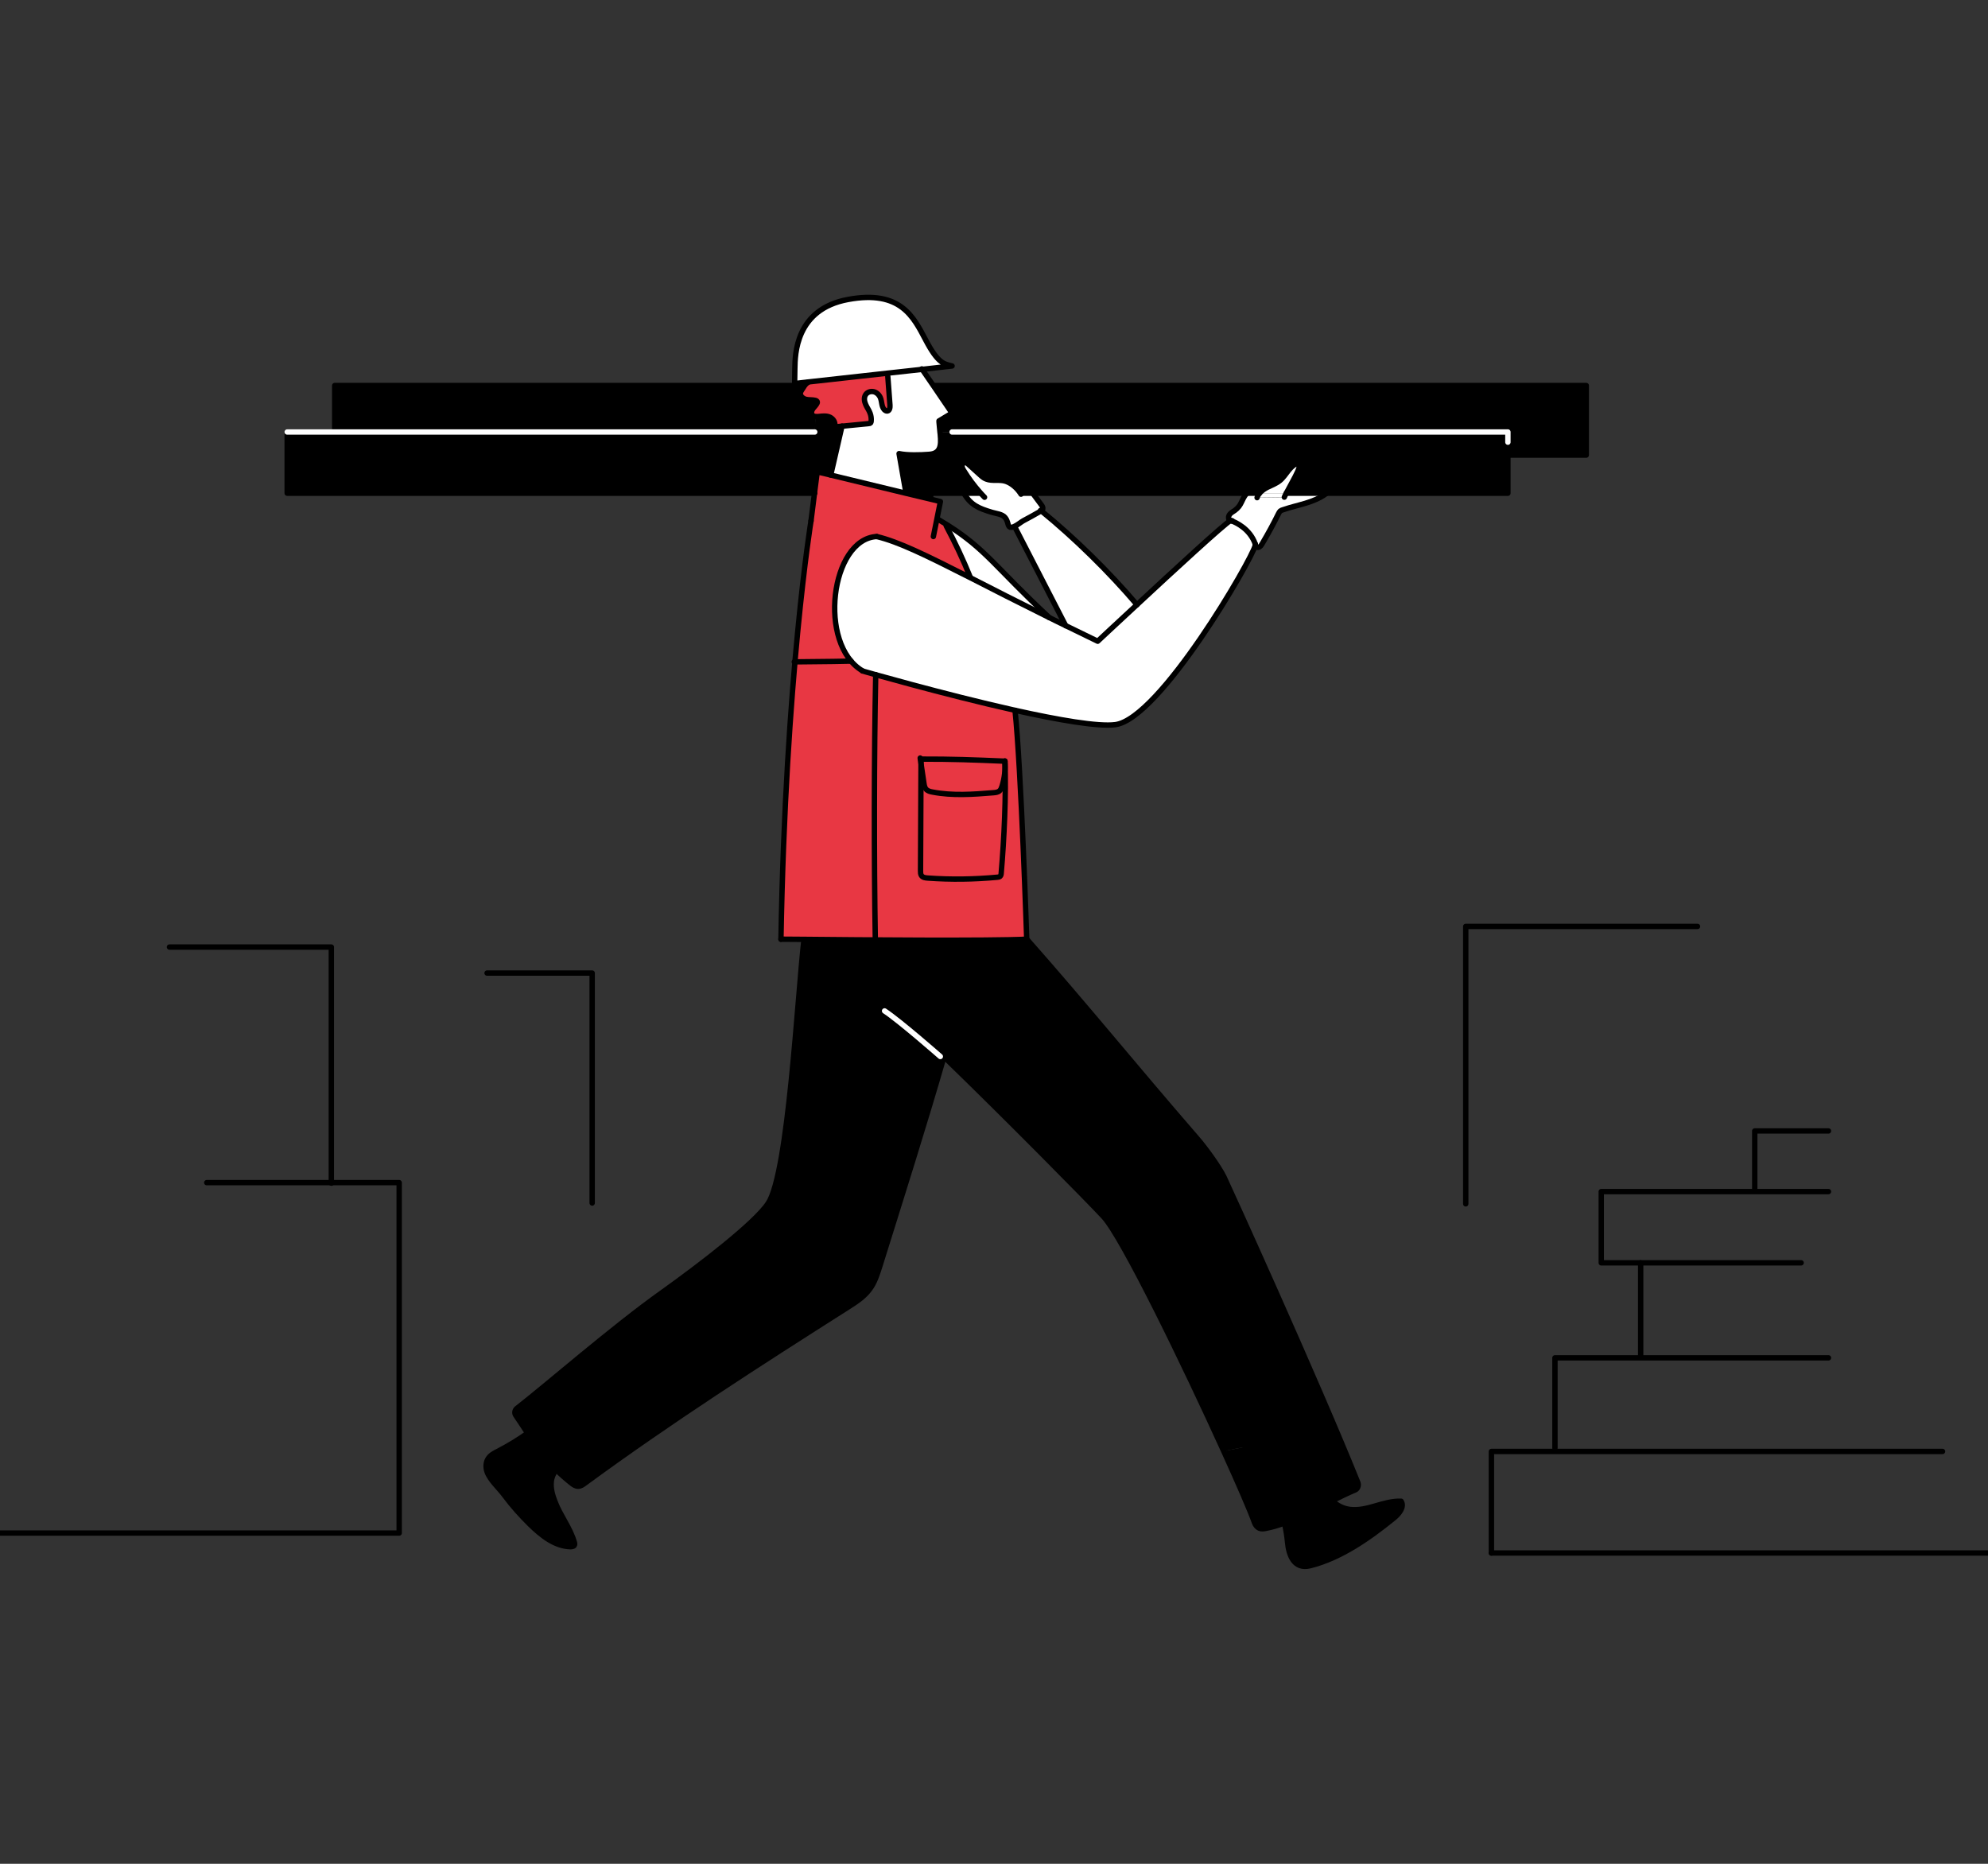 <?xml version="1.0" encoding="utf-8"?>
<!-- Generator: Adobe Illustrator 26.0.3, SVG Export Plug-In . SVG Version: 6.00 Build 0)  -->
<svg version="1.1" id="レイヤー_1" xmlns="http://www.w3.org/2000/svg" xmlns:xlink="http://www.w3.org/1999/xlink" x="0px"
	 y="0px" viewBox="0 0 240 225" style="enable-background:new 0 0 240 225;" xml:space="preserve">
<rect x="0" y="0" width="240" height="225" fill="#333333" stroke="none"/>
<style type="text/css">
	.st0{fill:#FFFFFF;}
	.st1{fill:#E83743;}
	.st2{fill:none;stroke:#000000;stroke-width:0.649;stroke-linecap:round;stroke-linejoin:round;stroke-miterlimit:10;}
	.st3{fill:none;stroke:#FFFFFF;stroke-width:0.649;stroke-linecap:round;stroke-linejoin:round;stroke-miterlimit:10;}
</style>
<g>
	<g id="XMLID_00000003812700391129091090000003851581079895971229_">
		<g>
			<path d="M191.5,46.54v8.4h-9.46v-1.57v-1.23H117.4h-2.46l-1.45,0.05c-0.04-0.46-0.14-1.37-0.12-1.38
				c0.51-0.32,1.04-0.62,1.57-0.94c-0.74-1.09-1.49-2.19-2.23-3.28l0.08-0.05H191.5z"/>
			<path d="M182.04,54.94v4.6H160.1h-4.81c0.42-0.82,1.05-1.89,1.36-2.59c0.14-0.34,0.3-0.72,0.19-1.08
				c-0.53,0.11-0.94,0.51-1.28,0.93c-0.34,0.42-0.64,0.89-1.05,1.23c-0.46,0.37-1.03,0.57-1.55,0.83c-0.33,0.18-0.67,0.41-0.9,0.69
				h-1.53h-25.85h-1.4l-0.07,0.04c-0.42-0.64-1.06-1.22-1.77-1.47c-0.78-0.27-1.62,0.01-2.39-0.28c-0.3-0.11-0.54-0.33-0.77-0.54
				c-0.45-0.41-0.9-0.81-1.35-1.22c-0.13-0.12-0.3-0.25-0.47-0.23c-0.2,0.03-0.32,0.25-0.31,0.45c0.01,0.2,0.11,0.37,0.22,0.54
				c0.57,0.93,1.23,1.81,1.95,2.62l-0.09,0.09h-1.86h-3.59l-0.19,0.78l-3.26-0.78l0.03-0.12l-0.81-4.64
				c0.99,0.22,2.61,0.16,3.61,0.09c1.36-0.09,1.5-0.99,1.36-2.4c0-0.02-0.01-0.12-0.03-0.26l1.45-0.05h2.46h64.64v1.23V54.94z"/>
			<path d="M169.14,181.23c0.43,0.68-0.23,1.51-0.85,2.01c-2.92,2.38-6.37,4.83-10.11,5.77c-1.95,0.49-2.61-1.26-2.75-2.82
				c-0.08-0.73-0.2-1.53-0.38-2.32c1.91-0.69,3.81-1.71,5.76-2.69c0.6,0.56,1.31,0.93,2.13,1.04c1.04,0.13,2.09-0.13,3.1-0.43
				C167.06,181.51,168.09,181.19,169.14,181.23z"/>
			<path d="M160.81,181.18c-1.95,0.99-3.85,2-5.76,2.69c-0.19-0.78-0.44-1.54-0.73-2.21c-1.08-2.44-2.26-4.94-3.99-7l-2.62,0.53
				c-4.68-10.31-12.19-25.82-14.51-28.31c-1.76-1.91-11.56-11.85-19.26-19.3c-2.45,8.47-5.09,16.77-7.72,25.2
				c-0.32,1.01-0.64,2.04-1.27,2.88c-0.68,0.92-1.66,1.54-2.63,2.16c-10.8,6.86-21.49,13.72-31.74,21.24
				c-0.23,0.18-0.48,0.35-0.78,0.36c-0.33,0.01-0.61-0.2-0.86-0.39c-0.68-0.54-1.27-1.06-1.81-1.6c1.04-1.53,3.15-2.93,4.09-3.99
				c0.1-0.12-3.59-4.14-4.05-3.59c-0.99,1.19-2.19,2.24-3.49,3.16c-0.45-0.68-0.92-1.39-1.43-2.15c-0.19-0.27-0.13-0.65,0.12-0.84
				c3.51-2.72,11.55-9.73,17.62-14.05c4.49-3.2,11.19-8.34,12.74-10.74c2.44-3.77,3.54-25.12,4.31-31.82v-0.01
				c6.54,0.07,22.64,0.2,26.89-0.02c7.43,8.41,12.67,14.96,20.54,24.03c0.95,1.08,2.63,3.37,3.26,4.66
				c0.49,1.01,11.15,24.45,16.16,36.89c0.05,0.14,0.08,0.32,0.03,0.47c-0.04,0.18-0.16,0.36-0.34,0.43
				C162.66,180.27,161.73,180.72,160.81,181.18z"/>
			<path class="st0" d="M148.69,62.88h-0.01c-0.07-0.03-0.11-0.04-0.11-0.04c-0.01,0-0.02,0.01-0.03,0.02
				c-0.12-0.07-0.21-0.19-0.22-0.32c-0.03-0.21,0.09-0.42,0.24-0.56s0.34-0.24,0.51-0.36c0.89-0.65,0.74-1.24,1.45-2.08h1.53
				c-0.13,0.16-0.24,0.34-0.3,0.54l3.3-0.04c0.07-0.14,0.14-0.32,0.24-0.49h4.81v0.05c-1.59,1.15-3.35,1.31-5.21,1.95
				c-0.11,0.03-0.23,0.08-0.33,0.15c-0.09,0.09-0.15,0.2-0.21,0.31c-0.6,1.23-1.26,2.43-1.96,3.61c-0.11,0.2-0.25,0.41-0.46,0.46
				c-0.18,0.04-0.38-0.1-0.39-0.25c0.01-0.03,0.01-0.07,0.01-0.09c-0.01-0.01-0.01-0.02,0-0.03
				C150.9,63.81,149.16,63.05,148.69,62.88z"/>
			<path class="st0" d="M156.84,55.86c0.11,0.36-0.04,0.74-0.19,1.08c-0.31,0.7-0.94,1.77-1.36,2.59h-3.24
				c0.23-0.28,0.57-0.51,0.9-0.69c0.53-0.26,1.09-0.46,1.55-0.83c0.42-0.34,0.71-0.81,1.05-1.23
				C155.9,56.38,156.31,55.97,156.84,55.86z"/>
			<path class="st0" d="M152.05,59.54h3.24c-0.1,0.18-0.18,0.35-0.24,0.49l-3.3,0.04C151.81,59.88,151.92,59.7,152.05,59.54z"/>
			<path d="M154.32,181.66c0.3,0.67,0.55,1.43,0.73,2.21c-0.73,0.27-1.48,0.49-2.21,0.64c-0.28,0.05-0.58,0.1-0.84-0.02
				c-0.26-0.12-0.46-0.37-0.56-0.66c-0.48-1.36-1.88-4.6-3.72-8.64l2.62-0.53C152.06,176.72,153.24,179.22,154.32,181.66z"/>
			<path class="st0" d="M151.55,65.7c-0.01,0.01-0.01,0.02,0,0.03c-0.02,0.02-0.02,0.05-0.01,0.09
				c-0.43,1.77-11.51,20.93-16.89,21.65c-2.08,0.27-6.91-0.57-12.11-1.73c-8.67-1.94-18.42-4.75-18.42-4.75
				c-5.44-3.22-3.83-15.92,1.72-16.21c2.66,0.64,5.91,2.24,11.26,4.95c2.63,1.35,5.77,2.95,9.58,4.84c0.65,0.32,1.3,0.65,1.98,0.97
				c1.23,0.6,2.51,1.23,3.86,1.88c0,0,2.08-1.95,4.74-4.41c4.45-4.14,10.53-9.73,11.28-10.15c0.04,0.01,0.09,0.02,0.14,0.02h0.01
				C149.16,63.05,150.9,63.81,151.55,65.7z"/>
			<path class="st0" d="M137.26,73.01c-2.66,2.46-4.74,4.41-4.74,4.41c-1.36-0.66-2.64-1.28-3.86-1.88
				c-2.2-4.28-3.91-7.6-6.12-11.88l-0.05-0.12c0.38-0.18,0.81-0.54,1.05-0.67c0.69-0.37,1.38-0.74,2.06-1.14
				c0.03-0.02,0.07-0.04,0.1-0.07C129.71,64.94,133.91,69.06,137.26,73.01z"/>
			<path class="st0" d="M123.2,59.58l0.07-0.04h1.4c0.48,0.66,0.56,0.76,1.04,1.4c0.11,0.15,0.22,0.32,0.18,0.49
				c-0.03,0.1-0.11,0.16-0.2,0.23c-0.03,0.02-0.07,0.04-0.1,0.07c-0.68,0.39-1.37,0.77-2.06,1.14c-0.24,0.13-0.67,0.49-1.05,0.67
				c-0.19,0.1-0.37,0.14-0.53,0.11c-0.14-0.04-0.21-0.22-0.25-0.36c-0.08-0.28-0.16-0.57-0.35-0.8c-0.33-0.43-1.09-0.48-1.59-0.64
				c-1.58-0.47-2.56-0.86-3.39-2.29v-0.02h1.86l0.09-0.09c-0.72-0.81-1.38-1.69-1.95-2.62c-0.11-0.16-0.21-0.34-0.22-0.54
				c-0.01-0.2,0.11-0.42,0.31-0.45c0.18-0.02,0.34,0.11,0.47,0.23c0.45,0.41,0.9,0.81,1.35,1.22c0.23,0.21,0.47,0.43,0.77,0.54
				c0.77,0.3,1.61,0.01,2.39,0.28C122.14,58.37,122.79,58.95,123.2,59.58z"/>
			<path class="st1" d="M113.1,62.69l0.22,0.04c0.35,0.21,0.69,0.42,1.01,0.61l-0.1,0.13c1.07,2.01,2.04,4.07,2.9,6.19l-0.03,0.05
				c-5.34-2.7-8.59-4.31-11.26-4.95c-5.55,0.3-7.16,13-1.72,16.21c0,0,9.74,2.81,18.42,4.75v0.01c0.74,7.08,1.41,27.63,1.41,27.63
				c-4.25,0.22-20.35,0.09-26.89,0.02c-1.72-0.01-2.78-0.02-2.78-0.02c0.57-31.72,3.63-50.51,3.63-50.51l0.42-3.34l0.33-2.58
				l1.63,0.39l9.04,2.19l3.26,0.78l0.93,0.23L113.1,62.69z"/>
			<path class="st0" d="M114.33,63.35c4.77,3.01,5.84,5.15,12.35,11.21c-3.81-1.89-6.95-3.49-9.58-4.84l0.03-0.05
				c-0.86-2.11-1.83-4.17-2.9-6.19L114.33,63.35z"/>
			<path class="st0" d="M112.7,46.6c0.74,1.09,1.49,2.19,2.23,3.28c-0.53,0.32-1.05,0.62-1.57,0.94c-0.02,0.01,0.08,0.92,0.12,1.38
				c0.02,0.14,0.03,0.24,0.03,0.26c0.14,1.41,0,2.31-1.36,2.4c-1.01,0.08-2.63,0.13-3.61-0.09l0.81,4.64l-0.03,0.12l-9.04-2.19
				l1.36-5.91c1.06-0.1,2.12-0.21,3.19-0.31c0.11,0,0.22-0.02,0.28-0.11c0.03-0.04,0.04-0.11,0.05-0.18
				c0.03-0.33-0.01-0.66-0.13-0.97c-0.13-0.37-0.38-0.7-0.54-1.07c-0.16-0.37-0.22-0.82,0-1.16c0.2-0.32,0.62-0.45,0.99-0.36
				c0.36,0.1,0.66,0.39,0.8,0.74c0.19,0.47,0.12,1.06,0.47,1.43c0.1,0.1,0.23,0.19,0.36,0.16c0.28-0.04,0.34-0.43,0.32-0.72
				c-0.09-1.15-0.18-2.3-0.26-3.45l-0.04-0.41l4.19-0.46C111.79,45.25,112.25,45.93,112.7,46.6z"/>
			<path class="st0" d="M111.33,44.58l-4.19,0.46l-9.56,1.06l-1.64,0.19c0,0-0.01-0.61,0.02-1.83c0.03-1.62,0.05-7.15,6.43-8.32
				c6.34-1.17,7.89,2.11,9.36,4.89c1.47,2.79,2.2,2.91,3.2,3.14L111.33,44.58z"/>
			<path class="st1" d="M107.44,48.9c0.02,0.3-0.03,0.68-0.32,0.72c-0.13,0.02-0.26-0.07-0.36-0.16c-0.35-0.37-0.28-0.96-0.47-1.43
				c-0.14-0.35-0.44-0.65-0.8-0.74c-0.36-0.09-0.79,0.04-0.99,0.36c-0.22,0.34-0.16,0.79,0,1.16c0.15,0.37,0.41,0.7,0.54,1.07
				c0.12,0.32,0.16,0.65,0.13,0.97c-0.01,0.07-0.02,0.13-0.05,0.18c-0.07,0.09-0.18,0.11-0.28,0.11c-1.06,0.1-2.12,0.21-3.19,0.31
				c-0.28,0.02-0.56,0.05-0.84,0.08l-0.05-0.09c0.15-0.41-0.14-0.88-0.54-1.06c-0.39-0.19-0.84-0.15-1.28-0.1
				c-0.15,0.02-0.33,0.03-0.49,0.01c-0.16-0.02-0.32-0.09-0.41-0.23c-0.14-0.23-0.03-0.54,0.13-0.74c0.16-0.22,0.38-0.39,0.49-0.65
				c0.02-0.03,0.03-0.08,0.02-0.12c0-0.12-0.13-0.18-0.25-0.21c-0.36-0.09-0.74-0.03-1.12-0.12c-0.36-0.09-0.72-0.39-0.68-0.76
				c0.02-0.14,0.1-0.27,0.18-0.38c0.3-0.44,0.34-0.64,0.77-0.94v-0.02l9.56-1.06l0.04,0.41C107.26,46.6,107.35,47.75,107.44,48.9z"
				/>
			<path d="M100.75,51.43l0.05,0.09c0.28-0.02,0.56-0.05,0.84-0.08l-1.36,5.91l-1.63-0.39l-0.33,2.58H34.67v-7.39h5.74h57.95
				l0.08-1.87c0.16,0.02,0.34,0.01,0.49-0.01c0.44-0.05,0.89-0.09,1.28,0.1C100.61,50.55,100.9,51.02,100.75,51.43z"/>
			<path d="M98.68,48.54c0.01,0.04,0,0.09-0.02,0.12c-0.11,0.25-0.33,0.43-0.49,0.65c-0.16,0.21-0.27,0.51-0.13,0.74
				c0.09,0.14,0.24,0.21,0.41,0.23l-0.08,1.87H40.41v-0.33v-5.28h55.52v-0.25l1.64-0.19v0.02c-0.43,0.31-0.47,0.5-0.77,0.94
				c-0.08,0.11-0.15,0.24-0.18,0.38c-0.04,0.36,0.32,0.67,0.68,0.76c0.37,0.09,0.76,0.03,1.12,0.12
				C98.55,48.36,98.68,48.42,98.68,48.54z"/>
			<path d="M67.19,169.85c0.46-0.55,4.15,3.47,4.05,3.59c-0.94,1.05-3.05,2.45-4.09,3.99c-1.39-1.39-2.39-2.81-3.45-4.41
				C65,172.09,66.21,171.04,67.19,169.85z"/>
			<path d="M69.36,186.24c0.02,0.09,0.04,0.18,0.01,0.26c-0.05,0.19-0.3,0.23-0.5,0.23c-1.89-0.05-3.51-1.36-4.86-2.68
				c-1.11-1.09-2.15-2.26-3.08-3.5c-0.65-0.88-1.78-1.86-2.13-2.89c-0.19-0.55-0.15-1.19,0.2-1.65c0.21-0.28,0.53-0.48,0.84-0.66
				c0.05-0.03,0.12-0.05,0.18-0.09c1.24-0.65,2.51-1.39,3.69-2.24c1.06,1.6,2.06,3.02,3.45,4.41c-0.33,0.47-0.55,0.96-0.59,1.46
				c-0.08,0.82,0.15,1.63,0.45,2.4C67.66,183.01,68.85,184.43,69.36,186.24z"/>
		</g>
		<g>
			<path class="st2" d="M111.29,44.53c0.01,0.02,0.02,0.03,0.03,0.05c0.46,0.67,0.92,1.35,1.38,2.01c0.74,1.09,1.49,2.19,2.23,3.28
				c-0.53,0.32-1.05,0.62-1.57,0.94c-0.02,0.01,0.08,0.92,0.12,1.38c0.02,0.14,0.03,0.24,0.03,0.26c0.14,1.41,0,2.31-1.36,2.4
				c-1.01,0.08-2.63,0.13-3.61-0.09l0.81,4.64"/>
			<line class="st2" x1="101.65" y1="51.44" x2="100.29" y2="57.35"/>
			<path class="st2" d="M107.18,45.45c0.09,1.15,0.18,2.3,0.26,3.45c0.02,0.3-0.03,0.68-0.32,0.72c-0.13,0.02-0.26-0.07-0.36-0.16
				c-0.35-0.37-0.28-0.96-0.47-1.43c-0.14-0.35-0.44-0.65-0.8-0.74c-0.36-0.09-0.79,0.04-0.99,0.36c-0.22,0.34-0.16,0.79,0,1.16
				c0.15,0.37,0.41,0.7,0.54,1.07c0.12,0.32,0.16,0.65,0.13,0.97c-0.01,0.07-0.02,0.13-0.05,0.18c-0.07,0.09-0.18,0.11-0.28,0.11
				c-1.06,0.1-2.12,0.21-3.19,0.31c-0.28,0.02-0.56,0.05-0.84,0.08"/>
			<path class="st2" d="M97.57,46.13c-0.43,0.31-0.47,0.5-0.77,0.94c-0.08,0.11-0.15,0.24-0.18,0.38c-0.04,0.36,0.32,0.67,0.68,0.76
				c0.37,0.09,0.76,0.03,1.12,0.12c0.12,0.03,0.25,0.09,0.25,0.21c0.01,0.04,0,0.09-0.02,0.12c-0.11,0.25-0.33,0.43-0.49,0.65
				c-0.16,0.21-0.27,0.51-0.13,0.74c0.09,0.14,0.24,0.21,0.41,0.23c0.16,0.02,0.34,0.01,0.49-0.01c0.44-0.05,0.89-0.09,1.28,0.1
				c0.39,0.19,0.69,0.66,0.54,1.06c-0.01-0.1-0.01-0.19-0.01-0.28"/>
			<path class="st2" d="M114.94,44.18l-3.61,0.41l-4.19,0.46l-9.56,1.06l-1.64,0.19c0,0-0.01-0.61,0.02-1.83
				c0.03-1.62,0.05-7.15,6.43-8.32c6.34-1.17,7.89,2.11,9.36,4.89C113.21,43.83,113.94,43.95,114.94,44.18"/>
			<polyline class="st2" points="97.91,62.88 98.33,59.54 98.66,56.96 100.29,57.35 109.33,59.54 112.6,60.32 113.53,60.55 
				113.1,62.69 112.68,64.77 			"/>
			<path class="st2" d="M97.91,62.88c0,0-3.07,18.79-3.63,50.51"/>
			<path class="st2" d="M97.06,113.42c-0.78,6.7-1.87,28.05-4.31,31.82c-1.55,2.4-8.26,7.54-12.74,10.74
				c-6.07,4.31-14.1,11.33-17.62,14.05c-0.25,0.2-0.31,0.57-0.12,0.84c0.51,0.76,0.99,1.47,1.43,2.15c1.06,1.6,2.06,3.02,3.45,4.41
				c0.54,0.54,1.13,1.06,1.81,1.6c0.25,0.2,0.54,0.41,0.86,0.39c0.3-0.01,0.55-0.19,0.78-0.36c10.25-7.52,20.94-14.38,31.74-21.24
				c0.96-0.61,1.95-1.24,2.63-2.16c0.64-0.84,0.95-1.87,1.27-2.88c2.63-8.43,5.27-16.73,7.72-25.2c0.2-0.68,0.39-1.36,0.59-2.04"/>
			<path class="st2" d="M63.7,173.01c-1.18,0.85-2.45,1.6-3.69,2.24c-0.05,0.03-0.12,0.05-0.18,0.09c-0.32,0.18-0.64,0.37-0.84,0.66
				c-0.35,0.46-0.38,1.11-0.2,1.65c0.35,1.03,1.49,2.01,2.13,2.89c0.93,1.25,1.97,2.41,3.08,3.5c1.35,1.32,2.97,2.63,4.86,2.68
				c0.21,0,0.45-0.04,0.5-0.23c0.03-0.09,0.01-0.18-0.01-0.26c-0.51-1.81-1.7-3.23-2.35-4.96c-0.3-0.77-0.53-1.58-0.45-2.4
				c0.04-0.49,0.26-0.99,0.59-1.46c1.04-1.53,3.15-2.93,4.09-3.99c0.1-0.12-3.59-4.14-4.05-3.59C66.21,171.04,65,172.09,63.7,173.01
				z"/>
			<path class="st2" d="M105.44,119.72c1.61,1.26,4.82,4.27,8.52,7.85c7.7,7.46,17.5,17.4,19.26,19.3c2.32,2.5,9.83,18,14.51,28.31
				c1.84,4.04,3.24,7.28,3.72,8.64c0.1,0.28,0.3,0.54,0.56,0.66c0.26,0.12,0.56,0.08,0.84,0.02c0.73-0.14,1.48-0.36,2.21-0.64
				c1.91-0.69,3.81-1.71,5.76-2.69c0.92-0.46,1.85-0.91,2.79-1.31c0.18-0.07,0.3-0.25,0.34-0.43c0.04-0.15,0.02-0.33-0.03-0.47
				c-5.01-12.44-15.67-35.88-16.16-36.89c-0.64-1.29-2.31-3.58-3.26-4.66c-7.87-9.08-13.11-15.62-20.54-24.03"/>
			<path class="st2" d="M150.34,174.66c1.73,2.06,2.9,4.55,3.99,7c0.3,0.67,0.55,1.43,0.73,2.21c0.19,0.79,0.31,1.59,0.38,2.32
				c0.14,1.57,0.8,3.32,2.75,2.82c3.73-0.94,7.18-3.39,10.11-5.77c0.62-0.5,1.28-1.34,0.85-2.01c-1.05-0.04-2.08,0.27-3.1,0.56
				c-1.01,0.3-2.06,0.56-3.1,0.43c-0.82-0.11-1.53-0.48-2.13-1.04c-2.49-2.23-3.39-7.49-4.27-10.03"/>
			<path class="st2" d="M151.55,65.74c0,0.02,0,0.05-0.01,0.09c-0.43,1.77-11.51,20.93-16.89,21.65c-2.08,0.27-6.91-0.57-12.11-1.73
				c-8.67-1.94-18.42-4.75-18.42-4.75"/>
			<path class="st2" d="M148.69,62.88c0.47,0.18,2.21,0.93,2.86,2.82"/>
			<path class="st2" d="M105.84,64.77c2.66,0.64,5.91,2.24,11.26,4.95c2.63,1.35,5.77,2.95,9.58,4.84c0.65,0.32,1.3,0.65,1.98,0.97
				c1.23,0.6,2.51,1.23,3.86,1.88c0,0,2.08-1.95,4.74-4.41c4.45-4.14,10.53-9.73,11.28-10.15c0.01-0.01,0.02-0.02,0.03-0.02
				c0,0,0.04,0.01,0.11,0.04"/>
			<path class="st2" d="M94.28,113.38c0,0,1.06,0.01,2.78,0.02c6.54,0.07,22.64,0.2,26.89-0.02c0,0-0.67-20.55-1.41-27.63"/>
			<path class="st2" d="M148.76,62.87c-0.02,0.01-0.04,0.01-0.07,0.01h-0.01c-0.05,0-0.1-0.01-0.14-0.02
				c-0.12-0.07-0.21-0.19-0.22-0.32c-0.03-0.21,0.09-0.42,0.24-0.56s0.34-0.24,0.51-0.36c0.89-0.65,0.74-1.24,1.45-2.08"/>
			<path class="st2" d="M151.55,65.7c-0.01,0.01-0.01,0.02,0,0.03c-0.02,0.02-0.02,0.05-0.01,0.09c0.01,0.15,0.22,0.3,0.39,0.25
				c0.21-0.05,0.35-0.26,0.46-0.46c0.7-1.18,1.36-2.39,1.96-3.61c0.05-0.11,0.12-0.22,0.21-0.31c0.1-0.08,0.22-0.12,0.33-0.15
				c1.86-0.64,3.62-0.8,5.21-1.95"/>
			<path class="st2" d="M118.86,60.03c-0.19-0.19-0.36-0.38-0.54-0.58c-0.72-0.81-1.38-1.69-1.95-2.62
				c-0.11-0.16-0.21-0.34-0.22-0.54c-0.01-0.2,0.11-0.42,0.31-0.45c0.18-0.02,0.34,0.11,0.47,0.23c0.45,0.41,0.9,0.81,1.35,1.22
				c0.23,0.21,0.47,0.43,0.77,0.54c0.77,0.3,1.61,0.01,2.39,0.28c0.71,0.25,1.36,0.83,1.77,1.47c0.02,0.02,0.04,0.05,0.05,0.08"/>
			<path class="st2" d="M116.37,59.56c0.83,1.42,1.82,1.82,3.39,2.29c0.49,0.15,1.26,0.21,1.59,0.64c0.19,0.23,0.27,0.51,0.35,0.8
				c0.04,0.14,0.11,0.32,0.25,0.36c0.15,0.03,0.34-0.01,0.53-0.11c0.38-0.18,0.81-0.54,1.05-0.67c0.69-0.37,1.38-0.74,2.06-1.14
				c0.03-0.02,0.07-0.04,0.1-0.07c0.09-0.07,0.16-0.13,0.2-0.23c0.04-0.18-0.07-0.34-0.18-0.49c-0.48-0.65-0.56-0.74-1.04-1.4"/>
			<path class="st2" d="M122.54,63.66c2.21,4.28,3.92,7.6,6.12,11.88"/>
			<path class="st2" d="M125.62,61.61c0.02,0.02,0.04,0.03,0.07,0.05c4.02,3.27,8.22,7.4,11.57,11.34"/>
			<path class="st2" d="M113.32,62.74c0.35,0.21,0.69,0.42,1.01,0.61c4.77,3.01,5.84,5.15,12.35,11.21"/>
			<polyline class="st2" points="34.67,52.15 34.67,59.54 98.33,59.54 98.36,59.54 			"/>
			<polyline class="st2" points="95.93,46.54 40.41,46.54 40.41,51.82 			"/>
			<polyline class="st2" points="152.05,59.54 150.52,59.54 124.67,59.54 123.27,59.54 			"/>
			<polyline class="st2" points="182.04,53.38 182.04,54.94 182.04,59.54 160.1,59.54 155.29,59.54 			"/>
			<polyline class="st3" points="98.36,52.15 40.41,52.15 34.67,52.15 			"/>
			<polyline class="st3" points="114.94,52.15 117.4,52.15 182.04,52.15 182.04,53.38 			"/>
			<polyline class="st2" points="118.23,59.54 116.37,59.54 112.78,59.54 			"/>
			<polyline class="st2" points="182.04,54.94 191.5,54.94 191.5,46.54 112.78,46.54 			"/>
			<path class="st2" d="M151.76,60.08c0.05-0.2,0.16-0.37,0.3-0.54c0.23-0.28,0.57-0.51,0.9-0.69c0.53-0.26,1.09-0.46,1.55-0.83
				c0.42-0.34,0.71-0.81,1.05-1.23c0.34-0.42,0.76-0.82,1.28-0.93c0.11,0.36-0.04,0.74-0.19,1.08c-0.31,0.7-0.94,1.77-1.36,2.59
				c-0.1,0.18-0.18,0.35-0.24,0.49"/>
			<path class="st2" d="M105.84,64.77c-5.55,0.3-7.16,13-1.72,16.21"/>
			<path class="st2" d="M114.23,63.48c1.07,2.01,2.04,4.07,2.9,6.19"/>
		</g>
	</g>
	<path class="st2" d="M105.01,64.18"/>
	<path class="st3" d="M113.52,127.54c0,0-4.9-4.3-6.73-5.5"/>
	<path class="st2" d="M105.72,81.44c-0.2,9.64-0.21,22.3-0.05,31.95"/>
	<path class="st2" d="M95.89,79.9c1.57-0.02,3.14-0.03,4.71-0.05c1.54-0.01,0.61-0.03,2.15-0.04"/>
	<path class="st2" d="M111.15,91.64c3.8-0.01,6.37,0.09,10.17,0.25"/>
	<path class="st2" d="M111.09,91.51c0.15,1.01,0.3,2.02,0.45,3.03c0.04,0.26,0.08,0.53,0.25,0.72c0.19,0.23,0.51,0.31,0.8,0.36
		c2.4,0.46,4.88,0.28,7.32,0.08c0.27-0.02,0.56-0.05,0.76-0.23c0.16-0.14,0.23-0.35,0.3-0.56c0.3-0.98,0.42-2.02,0.35-3.04"/>
	<path class="st2" d="M111.19,91.76c-0.02,4.46-0.04,8.93-0.06,13.39c0,0.19,0,0.39,0.11,0.55c0.16,0.24,0.48,0.28,0.77,0.3
		c2.79,0.2,5.6,0.16,8.39-0.1c0.12-0.01,0.24-0.03,0.33-0.1c0.11-0.09,0.13-0.25,0.14-0.39c0.35-4.05,0.61-9.46,0.45-13.53"/>
	<g>
		<g>
			<polyline class="st2" points="234.51,175.22 180.05,175.22 180.05,187.48 			"/>
			<polyline class="st2" points="187.72,174.82 187.72,163.92 220.74,163.92 			"/>
			<polyline class="st2" points="198.07,163.78 198.07,152.45 217.44,152.45 			"/>
			<polyline class="st2" points="198.07,152.45 193.31,152.45 193.31,143.85 220.74,143.85 			"/>
			<polyline class="st2" points="211.84,143.52 211.84,136.53 220.74,136.53 			"/>
			<line class="st2" x1="180.05" y1="187.48" x2="240" y2="187.48"/>
		</g>
		<polyline class="st2" points="204.93,111.84 176.95,111.84 176.95,145.33 		"/>
	</g>
	<g>
		<g>
			<polyline class="st2" points="24.96,142.77 48.19,142.77 48.19,185.07 0,185.07 			"/>
			<polyline class="st2" points="20.46,114.33 40,114.33 40,142.83 			"/>
		</g>
		<polyline class="st2" points="58.8,117.47 71.49,117.47 71.49,145.23 		"/>
	</g>
</g>
</svg>
